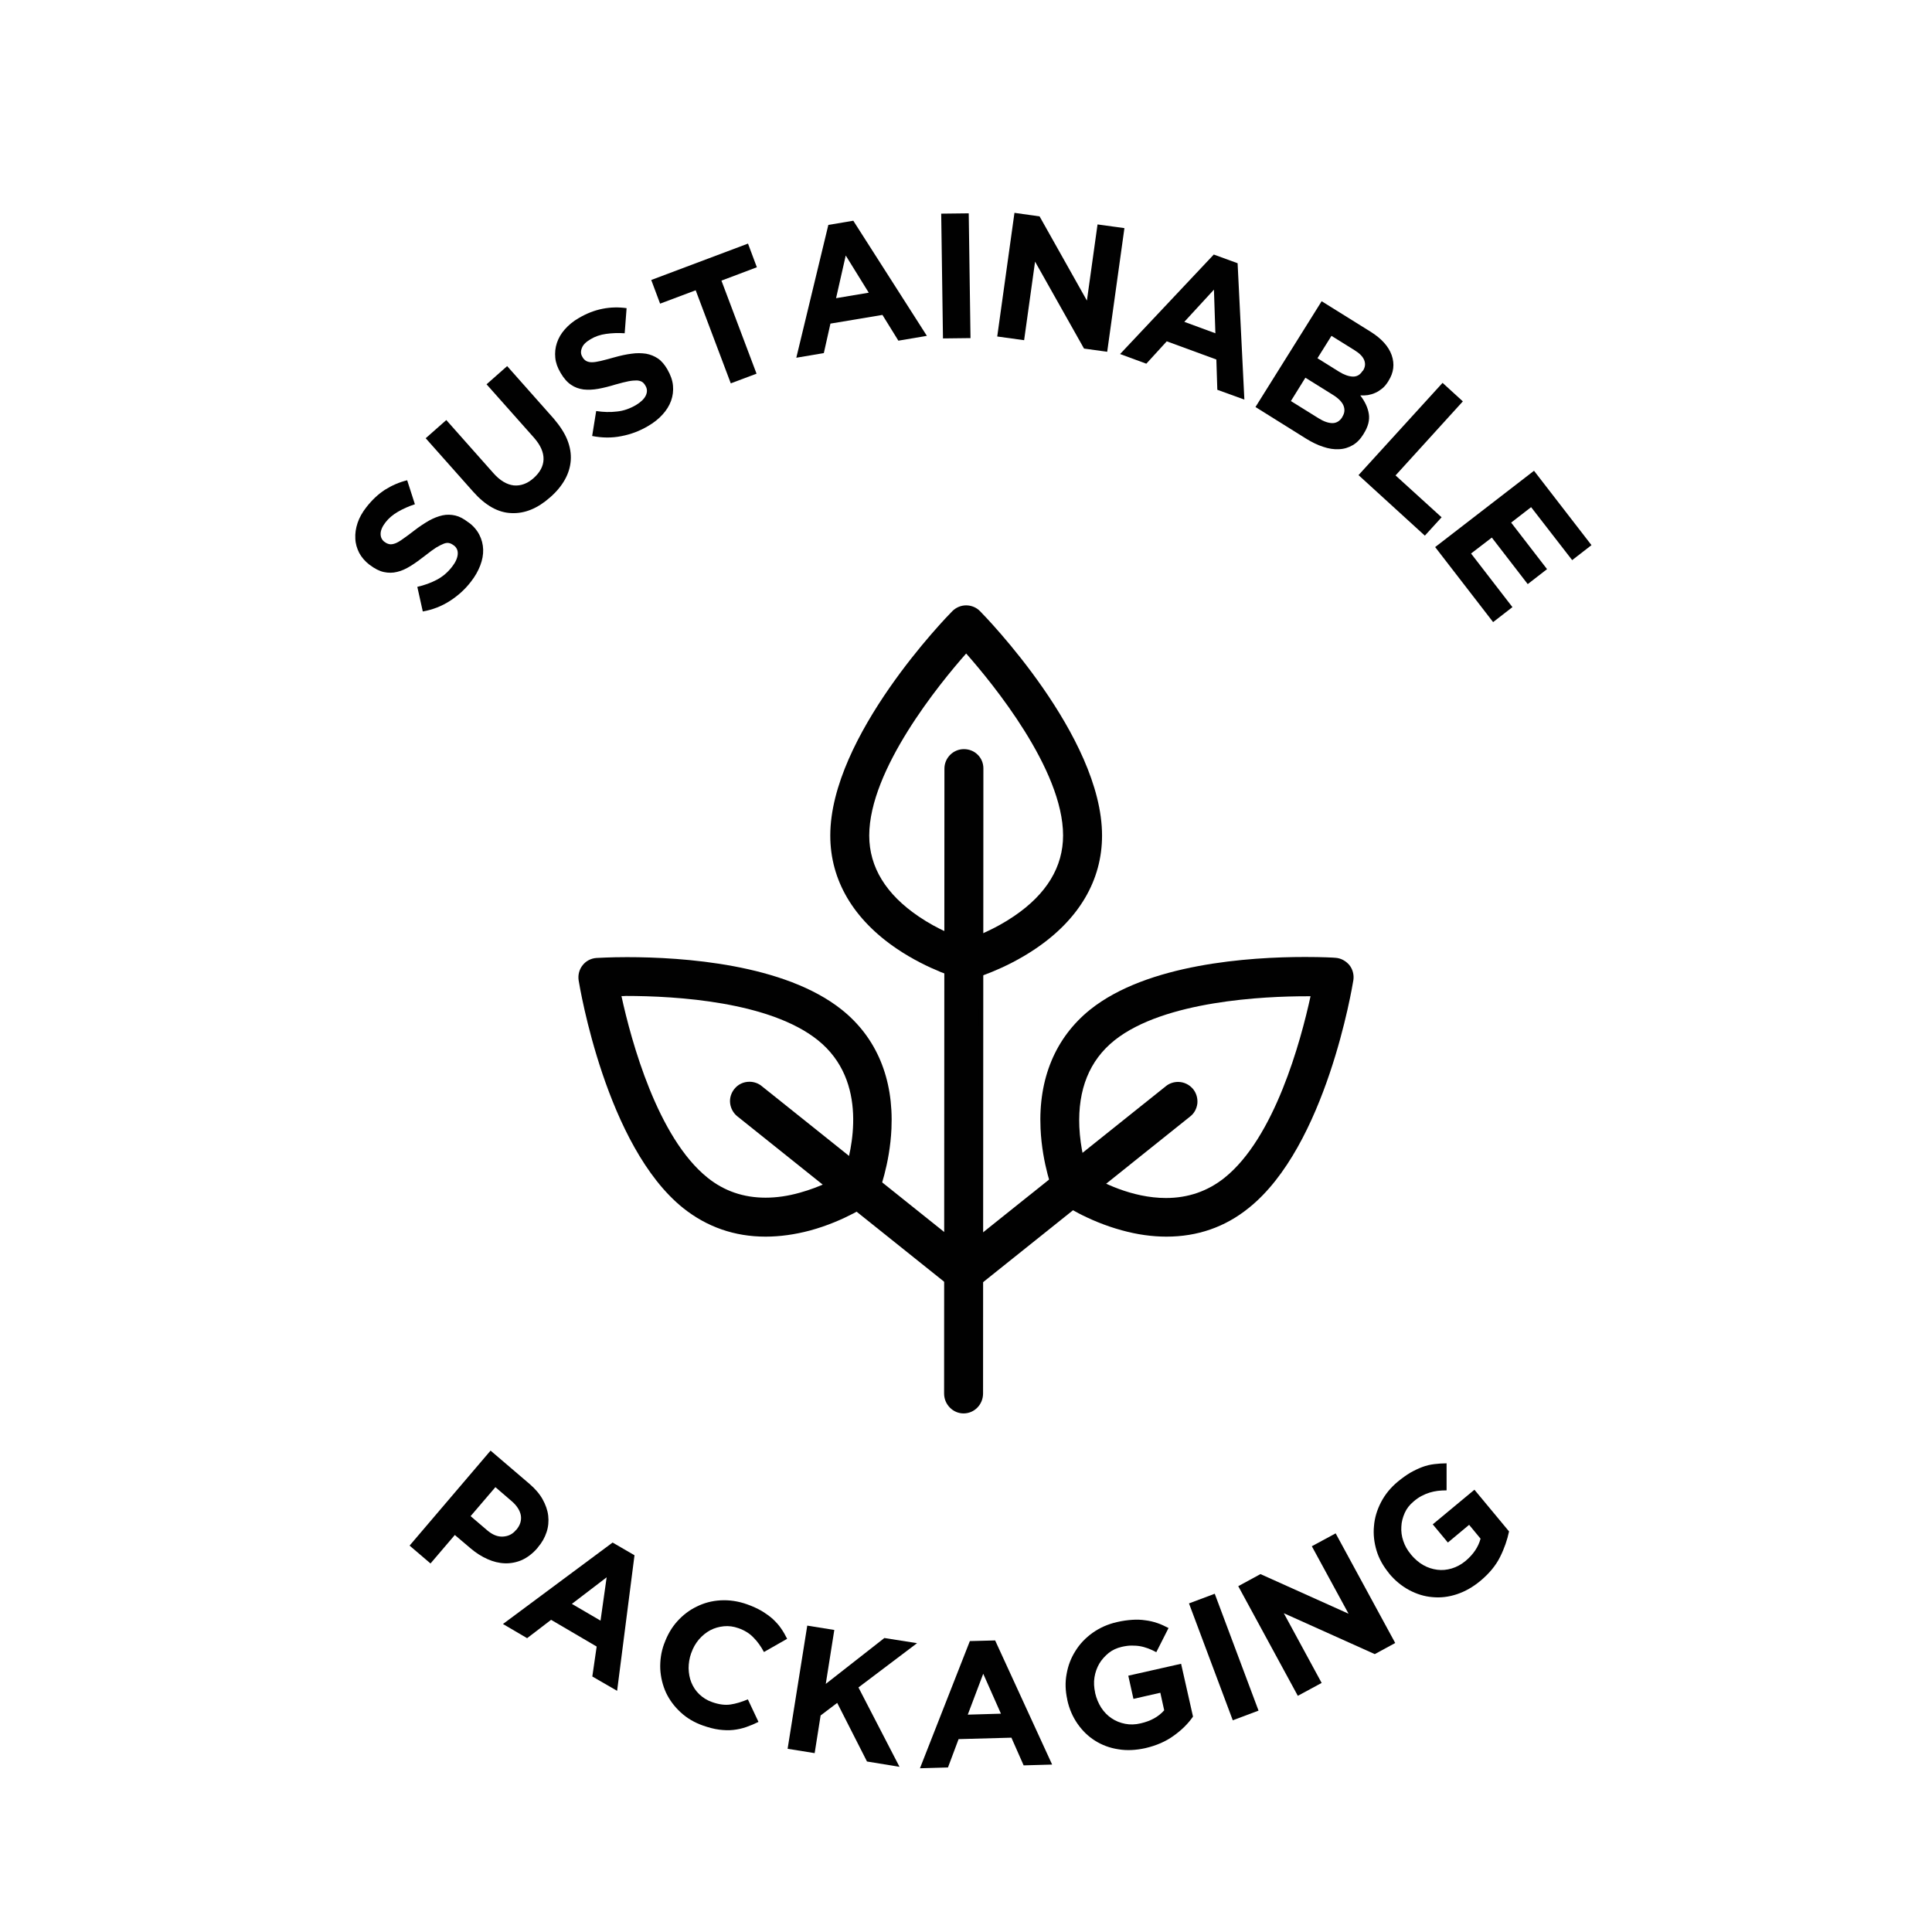 <?xml version="1.0" encoding="utf-8"?>
<!-- Generator: Adobe Illustrator 26.5.0, SVG Export Plug-In . SVG Version: 6.00 Build 0)  -->
<svg version="1.1" id="Layer_1" xmlns="http://www.w3.org/2000/svg" xmlns:xlink="http://www.w3.org/1999/xlink" x="0px" y="0px"
	 viewBox="0 0 120 120" style="enable-background:new 0 0 120 120;" xml:space="preserve">
<style type="text/css">
	.st0{fill:#010101;}
</style>
<g>
	<path class="st0" d="M29.77,33.21c0.15,0.29,0.23,0.6,0.24,0.92c0.01,0.32-0.05,0.65-0.18,0.99c-0.13,0.34-0.32,0.68-0.58,1.01
		c-0.36,0.47-0.79,0.86-1.3,1.19c-0.51,0.33-1.07,0.55-1.69,0.66l-0.34-1.53c0.44-0.1,0.85-0.25,1.21-0.44
		c0.36-0.19,0.68-0.46,0.95-0.81c0.22-0.28,0.33-0.54,0.35-0.77c0.02-0.23-0.06-0.42-0.25-0.56l-0.02-0.01
		c-0.09-0.07-0.18-0.11-0.27-0.13c-0.09-0.02-0.2-0.01-0.33,0.04c-0.13,0.05-0.28,0.13-0.47,0.24c-0.18,0.12-0.41,0.28-0.67,0.49
		c-0.32,0.25-0.62,0.47-0.91,0.65c-0.29,0.18-0.57,0.31-0.84,0.37c-0.27,0.07-0.55,0.07-0.83,0.01c-0.28-0.06-0.57-0.21-0.87-0.44
		l-0.02-0.01c-0.28-0.22-0.49-0.46-0.64-0.74c-0.14-0.28-0.23-0.57-0.24-0.89c-0.02-0.31,0.03-0.64,0.14-0.97
		c0.11-0.33,0.29-0.65,0.54-0.97c0.35-0.45,0.73-0.81,1.16-1.09c0.43-0.27,0.89-0.47,1.38-0.59l0.48,1.49
		c-0.4,0.13-0.75,0.29-1.06,0.47c-0.31,0.18-0.57,0.4-0.77,0.66c-0.2,0.26-0.3,0.5-0.3,0.71c0,0.21,0.08,0.37,0.23,0.49l0.02,0.01
		c0.1,0.08,0.2,0.12,0.3,0.14c0.1,0.02,0.22,0,0.36-0.05c0.14-0.05,0.3-0.15,0.48-0.28c0.19-0.13,0.42-0.3,0.69-0.51
		c0.32-0.25,0.63-0.45,0.92-0.62c0.29-0.16,0.57-0.27,0.84-0.33c0.27-0.06,0.54-0.05,0.8,0.01c0.26,0.06,0.52,0.2,0.79,0.41
		l0.02,0.01C29.39,32.65,29.62,32.92,29.77,33.21z"/>
	<path class="st0" d="M35.24,27.33c0.17,0.43,0.24,0.85,0.21,1.27c-0.03,0.41-0.15,0.81-0.37,1.2c-0.22,0.39-0.52,0.75-0.91,1.09
		c-0.78,0.69-1.58,1.02-2.41,0.98c-0.83-0.03-1.62-0.48-2.38-1.34l-2.94-3.31l1.28-1.13l2.91,3.28c0.42,0.48,0.85,0.73,1.28,0.78
		c0.43,0.04,0.85-0.11,1.24-0.46c0.39-0.35,0.6-0.74,0.61-1.16c0.01-0.43-0.18-0.87-0.59-1.34l-2.95-3.32l1.28-1.13l2.9,3.27
		C34.79,26.47,35.07,26.9,35.24,27.33z"/>
	<path class="st0" d="M41.8,23.95c0.03,0.33-0.01,0.64-0.12,0.95c-0.11,0.3-0.29,0.59-0.53,0.85c-0.24,0.27-0.55,0.51-0.91,0.72
		c-0.51,0.3-1.06,0.51-1.65,0.62c-0.59,0.12-1.2,0.11-1.81-0.01l0.25-1.55c0.45,0.07,0.88,0.08,1.29,0.03
		c0.41-0.04,0.8-0.18,1.18-0.4c0.3-0.18,0.51-0.38,0.61-0.59c0.1-0.21,0.1-0.42-0.02-0.61l-0.01-0.02c-0.06-0.1-0.12-0.17-0.2-0.22
		c-0.08-0.05-0.19-0.08-0.32-0.09c-0.14,0-0.31,0.01-0.52,0.05c-0.21,0.04-0.48,0.11-0.8,0.2c-0.39,0.12-0.75,0.21-1.08,0.27
		c-0.33,0.06-0.64,0.07-0.92,0.04c-0.28-0.04-0.54-0.13-0.77-0.29c-0.24-0.16-0.45-0.4-0.65-0.74l-0.01-0.02
		c-0.18-0.3-0.29-0.61-0.32-0.92c-0.03-0.31,0-0.62,0.1-0.92c0.1-0.3,0.26-0.58,0.49-0.84c0.23-0.26,0.51-0.5,0.86-0.7
		c0.49-0.29,0.98-0.48,1.48-0.58c0.5-0.1,1-0.11,1.5-0.04L38.8,20.7c-0.42-0.03-0.81-0.01-1.16,0.04c-0.36,0.05-0.68,0.16-0.96,0.33
		c-0.29,0.17-0.47,0.35-0.54,0.55c-0.08,0.2-0.07,0.38,0.03,0.54l0.01,0.02c0.06,0.11,0.14,0.19,0.23,0.24
		c0.09,0.05,0.21,0.08,0.35,0.08c0.15,0,0.33-0.03,0.55-0.08c0.22-0.05,0.5-0.13,0.83-0.22c0.39-0.11,0.75-0.19,1.08-0.23
		c0.33-0.05,0.63-0.04,0.91,0c0.27,0.05,0.52,0.15,0.74,0.3c0.22,0.15,0.41,0.38,0.58,0.67l0.01,0.02
		C41.65,23.29,41.77,23.62,41.8,23.95z"/>
	<path class="st0" d="M44.81,17.43l2.18,5.78l-1.6,0.6l-2.18-5.78L41,18.86l-0.55-1.47l6.01-2.26l0.55,1.47L44.81,17.43z"/>
	<path class="st0" d="M55.8,21.16l-0.99-1.6l-3.23,0.54l-0.41,1.83l-1.71,0.29l1.99-8.25l1.55-0.26l4.57,7.15L55.8,21.16z
		 M52.53,15.87l-0.6,2.65l2.03-0.34L52.53,15.87z"/>
	<path class="st0" d="M58.57,21.02l-0.11-7.75l1.71-0.02L60.28,21L58.57,21.02z"/>
	<path class="st0" d="M67.33,21.65l-3.04-5.4l-0.68,4.88l-1.67-0.23l1.07-7.68l1.56,0.22l2.94,5.23l0.66-4.73l1.67,0.23l-1.07,7.68
		L67.33,21.65z"/>
	<path class="st0" d="M75.61,24.21l-0.06-1.88l-3.08-1.13l-1.27,1.39l-1.63-0.6l5.82-6.18l1.48,0.54l0.42,8.47L75.61,24.21z
		 M75.4,17.99l-1.84,2l1.93,0.71L75.4,17.99z"/>
	<path class="st0" d="M84.02,27.65c-0.26,0.15-0.54,0.24-0.85,0.25c-0.31,0.02-0.64-0.03-0.99-0.15c-0.35-0.11-0.71-0.29-1.08-0.52
		l-3.12-1.95l4.11-6.57l3.05,1.9c0.67,0.42,1.11,0.91,1.3,1.45c0.19,0.55,0.13,1.08-0.2,1.6l-0.01,0.02
		c-0.12,0.19-0.24,0.34-0.38,0.45c-0.14,0.11-0.28,0.21-0.43,0.27c-0.15,0.07-0.3,0.11-0.46,0.14c-0.16,0.02-0.32,0.03-0.47,0.02
		c0.29,0.38,0.47,0.76,0.53,1.15c0.06,0.38-0.04,0.79-0.32,1.23l-0.01,0.02C84.5,27.27,84.28,27.5,84.02,27.65z M83.38,25.88
		c0.14-0.22,0.16-0.45,0.07-0.68c-0.09-0.23-0.32-0.47-0.7-0.7l-1.67-1.04l-0.9,1.45l1.72,1.07c0.32,0.2,0.61,0.3,0.86,0.3
		c0.25,0,0.46-0.13,0.61-0.37L83.38,25.88z M84.66,23.02c0.14-0.22,0.16-0.44,0.07-0.66c-0.09-0.22-0.29-0.42-0.6-0.61l-1.43-0.89
		l-0.87,1.39l1.33,0.83c0.32,0.2,0.61,0.3,0.86,0.31c0.26,0.01,0.46-0.11,0.61-0.35L84.66,23.02z"/>
	<path class="st0" d="M84.38,29.51l5.22-5.73l1.26,1.15l-4.18,4.6l2.86,2.6l-1.04,1.14L84.38,29.51z"/>
	<path class="st0" d="M89.14,33.98l6.14-4.74l3.57,4.62l-1.2,0.93L95.1,31.5l-1.24,0.96l2.23,2.89l-1.2,0.93l-2.23-2.89l-1.29,0.99
		l2.57,3.33l-1.2,0.93L89.14,33.98z"/>
</g>
<g>
	<path class="st0" d="M32.43,96.89c-0.34,0.15-0.7,0.22-1.06,0.21c-0.37-0.01-0.73-0.1-1.09-0.26c-0.36-0.16-0.71-0.38-1.04-0.66
		l-0.99-0.84l-1.51,1.77L25.44,96l5.03-5.9l2.41,2.06c0.35,0.3,0.63,0.62,0.82,0.96c0.19,0.34,0.31,0.68,0.35,1.02
		c0.04,0.34,0.01,0.69-0.1,1.02c-0.11,0.34-0.29,0.66-0.55,0.96l-0.01,0.02C33.09,96.49,32.77,96.73,32.43,96.89z M32.06,95.03
		c0.25-0.29,0.34-0.59,0.29-0.91c-0.06-0.31-0.25-0.61-0.58-0.89l-1-0.86l-1.54,1.8l1.03,0.88c0.33,0.28,0.65,0.41,0.98,0.39
		s0.6-0.15,0.81-0.41L32.06,95.03z"/>
	<path class="st0" d="M36.79,104.13l0.27-1.86l-2.83-1.66l-1.49,1.14l-1.5-0.88l6.81-5.06l1.36,0.79l-1.08,8.42L36.79,104.13z
		 M37.68,97.97l-2.16,1.65l1.78,1.04L37.68,97.97z"/>
	<path class="st0" d="M46.35,107.27c-0.26,0.09-0.53,0.15-0.81,0.18c-0.28,0.03-0.57,0.02-0.88-0.02c-0.31-0.04-0.64-0.13-0.99-0.25
		c-0.54-0.19-1-0.46-1.39-0.82c-0.39-0.36-0.69-0.76-0.91-1.22c-0.21-0.46-0.33-0.95-0.36-1.47c-0.02-0.53,0.05-1.05,0.24-1.57
		l0.01-0.02c0.19-0.52,0.45-0.98,0.8-1.37c0.35-0.39,0.75-0.7,1.21-0.92c0.46-0.23,0.95-0.36,1.49-0.39
		c0.54-0.03,1.09,0.05,1.65,0.25c0.34,0.12,0.64,0.26,0.9,0.41c0.26,0.16,0.49,0.32,0.69,0.5c0.19,0.18,0.37,0.37,0.51,0.58
		c0.15,0.21,0.27,0.43,0.38,0.65l-1.44,0.82c-0.19-0.36-0.41-0.66-0.66-0.91c-0.24-0.25-0.55-0.44-0.92-0.57
		c-0.31-0.11-0.61-0.15-0.91-0.12c-0.3,0.03-0.59,0.11-0.85,0.25c-0.26,0.14-0.49,0.33-0.7,0.57c-0.2,0.24-0.36,0.51-0.47,0.83
		l-0.01,0.02c-0.11,0.31-0.16,0.63-0.16,0.94c0.01,0.32,0.06,0.61,0.17,0.88c0.11,0.27,0.27,0.52,0.49,0.73
		c0.22,0.21,0.48,0.38,0.8,0.49c0.42,0.15,0.8,0.2,1.14,0.15c0.34-0.05,0.7-0.16,1.08-0.32l0.66,1.4
		C46.87,107.07,46.61,107.18,46.35,107.27z"/>
	<path class="st0" d="M53.85,109.41L52,105.77l-1.03,0.78l-0.37,2.34l-1.68-0.27l1.22-7.65l1.68,0.27l-0.53,3.35l3.64-2.85
		l2.03,0.32l-3.64,2.75l2.55,4.93L53.85,109.41z"/>
	<path class="st0" d="M63.58,109.65l-0.76-1.72l-3.28,0.09l-0.66,1.76l-1.74,0.05l3.1-7.9l1.57-0.04l3.54,7.71L63.58,109.65z
		 M61.07,103.96l-0.96,2.54l2.06-0.06L61.07,103.96z"/>
	<path class="st0" d="M72.9,107.81c-0.48,0.35-1.07,0.61-1.76,0.77c-0.59,0.13-1.15,0.16-1.68,0.07c-0.53-0.08-1.01-0.26-1.44-0.53
		c-0.43-0.27-0.79-0.62-1.09-1.05c-0.3-0.43-0.52-0.93-0.64-1.49l0-0.02c-0.12-0.54-0.14-1.07-0.04-1.59
		c0.09-0.52,0.27-0.99,0.55-1.43c0.27-0.44,0.63-0.81,1.06-1.12c0.44-0.31,0.94-0.54,1.52-0.67c0.34-0.08,0.65-0.12,0.94-0.14
		c0.29-0.02,0.56-0.01,0.82,0.03c0.26,0.03,0.5,0.09,0.74,0.17c0.24,0.08,0.47,0.19,0.7,0.31l-0.76,1.5
		c-0.17-0.09-0.34-0.17-0.5-0.23c-0.17-0.06-0.33-0.11-0.5-0.14c-0.17-0.03-0.35-0.04-0.54-0.04c-0.19,0-0.39,0.03-0.61,0.08
		c-0.3,0.07-0.57,0.19-0.81,0.38c-0.23,0.19-0.43,0.41-0.58,0.66c-0.15,0.26-0.25,0.54-0.3,0.85c-0.05,0.31-0.03,0.63,0.04,0.95
		l0,0.02c0.08,0.35,0.21,0.65,0.38,0.92c0.18,0.27,0.39,0.49,0.65,0.66c0.25,0.17,0.53,0.28,0.84,0.34c0.3,0.06,0.63,0.05,0.96-0.03
		c0.62-0.14,1.11-0.41,1.46-0.81l-0.24-1.09l-1.67,0.38l-0.32-1.44l3.28-0.74l0.74,3.28C73.79,107.07,73.39,107.46,72.9,107.81z"/>
	<path class="st0" d="M76.57,106.85l-2.72-7.26l1.6-0.6l2.72,7.26L76.57,106.85z"/>
	<path class="st0" d="M85.39,102.74l-5.65-2.54l2.35,4.33l-1.48,0.8l-3.7-6.81l1.38-0.75l5.47,2.46l-2.28-4.19l1.48-0.8l3.7,6.81
		L85.39,102.74z"/>
	<path class="st0" d="M93.17,96.71c-0.27,0.54-0.68,1.03-1.22,1.48c-0.47,0.39-0.95,0.66-1.46,0.83c-0.51,0.17-1.02,0.23-1.52,0.18
		c-0.5-0.04-0.98-0.19-1.45-0.44c-0.46-0.25-0.88-0.59-1.25-1.04l-0.01-0.02c-0.35-0.43-0.61-0.89-0.76-1.39
		c-0.15-0.5-0.21-1.01-0.16-1.52c0.04-0.51,0.19-1.01,0.44-1.49c0.25-0.48,0.6-0.91,1.05-1.28c0.27-0.22,0.52-0.4,0.77-0.55
		c0.25-0.14,0.5-0.26,0.74-0.35c0.24-0.09,0.49-0.15,0.74-0.18c0.25-0.03,0.51-0.05,0.77-0.05l0,1.68c-0.19,0-0.38,0.01-0.55,0.03
		c-0.17,0.02-0.34,0.06-0.51,0.11c-0.16,0.05-0.33,0.12-0.5,0.21c-0.17,0.09-0.33,0.2-0.5,0.35c-0.24,0.2-0.42,0.43-0.54,0.7
		c-0.12,0.27-0.2,0.56-0.21,0.85c-0.02,0.3,0.02,0.6,0.12,0.89c0.1,0.3,0.25,0.57,0.47,0.83l0.01,0.02
		c0.23,0.27,0.48,0.49,0.76,0.65c0.28,0.16,0.57,0.25,0.87,0.29c0.3,0.04,0.6,0.01,0.9-0.08c0.3-0.09,0.58-0.24,0.85-0.46
		c0.49-0.41,0.8-0.87,0.94-1.39l-0.71-0.86l-1.32,1.1l-0.94-1.13l2.59-2.15l2.15,2.59C93.62,95.64,93.44,96.17,93.17,96.71z"/>
</g>
<g>
	<g>
		<path class="st0" d="M60.01,60.86c-0.11,0-0.22-0.01-0.32-0.04c-0.08-0.02-2.03-0.57-3.97-1.88c-2.71-1.83-4.15-4.26-4.15-7.04
			c0-6.18,7.27-13.63,7.58-13.94c0.23-0.23,0.54-0.36,0.86-0.36c0.32,0,0.64,0.13,0.86,0.36c0.31,0.31,7.58,7.76,7.58,13.94
			c0,2.77-1.43,5.21-4.15,7.04c-1.94,1.31-3.89,1.86-3.97,1.88C60.22,60.85,60.11,60.86,60.01,60.86z M60.01,40.59
			c-1.65,1.87-6.02,7.21-6.02,11.31c0,1.96,1.04,3.65,3.08,5.03c1.19,0.81,2.4,1.27,2.94,1.45c0.55-0.19,1.78-0.66,2.98-1.48
			c2.02-1.37,3.04-3.06,3.04-5.01C66.03,47.79,61.66,42.46,60.01,40.59z"/>
	</g>
	<g>
		<path class="st0" d="M60.01,60.59c-0.08,0-0.17-0.01-0.25-0.03c-0.08-0.02-1.98-0.55-3.89-1.84c-2.63-1.78-4.02-4.13-4.02-6.81
			c0-6.07,7.19-13.44,7.5-13.75c0.18-0.18,0.41-0.28,0.66-0.28s0.49,0.1,0.66,0.28c0.31,0.31,7.5,7.68,7.5,13.75
			c0,2.68-1.39,5.03-4.02,6.81c-1.91,1.29-3.81,1.82-3.89,1.84C60.17,60.58,60.09,60.59,60.01,60.59z M60.01,40.17
			c-1.74,1.93-6.3,7.41-6.3,11.73c0,2.06,1.08,3.83,3.2,5.26c1.28,0.86,2.57,1.34,3.09,1.51c0.53-0.18,1.85-0.66,3.13-1.54
			c2.1-1.43,3.16-3.19,3.16-5.24C66.3,47.58,61.75,42.11,60.01,40.17z"/>
	</g>
	<g>
		<g>
			<g>
				<path class="st0" d="M47.55,76.81c-1.92,0-3.64-0.6-5.11-1.77c-4.8-3.84-6.43-13.73-6.5-14.15c-0.05-0.34,0.04-0.68,0.25-0.94
					c0.21-0.27,0.53-0.43,0.87-0.45c0.08,0,0.79-0.05,1.88-0.05c3.46,0,9.79,0.42,13.35,3.27c2.15,1.72,3.22,4.27,3.08,7.38
					c-0.1,2.25-0.8,4.01-0.83,4.08c-0.09,0.22-0.24,0.41-0.43,0.54c-0.06,0.04-1.62,1.12-3.8,1.71
					C49.37,76.68,48.44,76.81,47.55,76.81z M38.6,61.87c0.61,2.8,2.24,8.79,5.35,11.28c1.03,0.83,2.24,1.24,3.6,1.24
					c0.67,0,1.39-0.1,2.13-0.31c1.27-0.35,2.3-0.9,2.75-1.17c0.47-1.42,1.56-5.75-1.64-8.31c-2.98-2.38-8.75-2.74-11.92-2.74
					C38.77,61.87,38.68,61.87,38.6,61.87z"/>
			</g>
			<g>
				<path class="st0" d="M47.55,76.54c-1.85,0-3.52-0.57-4.94-1.71c-4.72-3.78-6.33-13.56-6.39-13.98
					c-0.04-0.26,0.03-0.52,0.19-0.73c0.16-0.2,0.41-0.33,0.67-0.35c0.42-0.03,10.32-0.62,15.04,3.16l0,0
					c2.08,1.66,3.11,4.13,2.98,7.15c-0.1,2.2-0.78,3.92-0.81,3.99c-0.07,0.17-0.18,0.31-0.33,0.42c-0.06,0.04-1.59,1.09-3.71,1.67
					C49.31,76.41,48.42,76.54,47.55,76.54z M38.26,61.6c0.53,2.55,2.19,9.11,5.52,11.77c1.62,1.29,3.63,1.63,5.97,0.99
					c1.37-0.37,2.45-0.97,2.91-1.25c0.41-1.19,1.76-5.95-1.7-8.72l0,0C47.62,61.72,40.87,61.56,38.26,61.6z M53.42,73.72
					L53.42,73.72L53.42,73.72z"/>
			</g>
			<g>
				<path class="st0" d="M59.88,80.26c-0.27,0-0.54-0.09-0.75-0.26L45.8,69.34c-0.25-0.2-0.41-0.49-0.45-0.81
					c-0.04-0.32,0.06-0.64,0.26-0.89c0.23-0.29,0.57-0.45,0.94-0.45c0.27,0,0.54,0.09,0.75,0.26l13.32,10.65
					c0.25,0.2,0.41,0.49,0.45,0.81c0.04,0.32-0.06,0.64-0.26,0.89C60.6,80.1,60.25,80.26,59.88,80.26z"/>
			</g>
			<g>
				<path class="st0" d="M59.88,79.98c-0.2,0-0.41-0.07-0.58-0.2L45.98,69.13c-0.4-0.32-0.47-0.91-0.15-1.31
					c0.32-0.4,0.91-0.47,1.31-0.15l13.32,10.65c0.4,0.32,0.47,0.91,0.15,1.31C60.43,79.86,60.16,79.98,59.88,79.98z"/>
			</g>
		</g>
		<g>
			<g>
				<path class="st0" d="M72.45,76.81c-0.89,0-1.82-0.13-2.76-0.39c-2.18-0.59-3.73-1.66-3.8-1.71c-0.19-0.13-0.34-0.32-0.43-0.54
					c-0.03-0.07-0.73-1.83-0.83-4.08c-0.14-3.1,0.93-5.65,3.08-7.38c3.56-2.85,9.89-3.27,13.35-3.27c1.09,0,1.8,0.04,1.88,0.05
					c0.34,0.02,0.65,0.19,0.87,0.45c0.21,0.26,0.3,0.61,0.25,0.94c-0.07,0.42-1.69,10.31-6.5,14.15
					C76.09,76.22,74.37,76.81,72.45,76.81z M67.58,72.93c0.8,0.48,2.71,1.48,4.84,1.48c0,0,0,0,0,0c1.37,0,2.59-0.42,3.63-1.25
					c3.12-2.49,4.74-8.48,5.35-11.28c-0.08,0-0.17,0-0.26,0c-2.56,0-8.83,0.27-11.92,2.74c-1.55,1.24-2.28,3.05-2.18,5.38
					C67.1,71.3,67.41,72.43,67.58,72.93z"/>
			</g>
			<g>
				<path class="st0" d="M72.45,76.54c-0.86,0-1.76-0.13-2.69-0.38c-2.12-0.58-3.65-1.63-3.71-1.67c-0.15-0.1-0.27-0.25-0.33-0.42
					C65.68,74,65,72.28,64.9,70.08c-0.13-3.01,0.9-5.48,2.98-7.15c4.72-3.78,14.62-3.19,15.04-3.16c0.26,0.02,0.5,0.14,0.67,0.35
					c0.16,0.2,0.23,0.47,0.19,0.73c-0.07,0.41-1.67,10.2-6.39,13.98C75.97,75.96,74.29,76.54,72.45,76.54z M67.35,73.11
					c1.07,0.66,5.42,3.03,8.88,0.26c3.34-2.67,4.99-9.22,5.52-11.77c-2.61-0.04-9.37,0.13-12.7,2.79l0,0
					c-1.62,1.29-2.39,3.18-2.28,5.61C66.83,71.42,67.17,72.6,67.35,73.11z M68.46,63.66L68.46,63.66L68.46,63.66z"/>
			</g>
			<g>
				<path class="st0" d="M59.85,80.26c-0.37,0-0.71-0.17-0.94-0.45c-0.2-0.25-0.29-0.57-0.26-0.89c0.04-0.32,0.19-0.61,0.45-0.81
					l13.32-10.65c0.21-0.17,0.48-0.26,0.75-0.26c0.37,0,0.71,0.17,0.94,0.45c0.2,0.25,0.29,0.57,0.26,0.89
					c-0.04,0.32-0.19,0.61-0.45,0.81L60.61,80C60.39,80.17,60.13,80.26,59.85,80.26z"/>
			</g>
			<g>
				<path class="st0" d="M59.85,79.98c-0.27,0-0.54-0.12-0.73-0.35c-0.32-0.4-0.26-0.99,0.15-1.31l13.32-10.65
					c0.4-0.32,0.99-0.26,1.31,0.15c0.32,0.4,0.26,0.99-0.15,1.31L60.43,79.78C60.26,79.92,60.06,79.98,59.85,79.98z"/>
			</g>
		</g>
		<g>
			<g>
				<path class="st0" d="M59.85,87.79c-0.32,0-0.63-0.13-0.86-0.37c-0.23-0.24-0.35-0.54-0.35-0.87l0.02-38.81
					c0-0.66,0.54-1.21,1.21-1.21c0.32,0,0.63,0.12,0.85,0.34c0.23,0.22,0.36,0.53,0.36,0.85l-0.02,38.83
					C61.06,87.24,60.52,87.79,59.85,87.79z"/>
			</g>
			<g>
				<path class="st0" d="M59.85,87.52C59.85,87.52,59.85,87.52,59.85,87.52c-0.52,0-0.93-0.45-0.93-0.96l0.02-38.81
					c0-0.51,0.42-0.93,0.93-0.93c0,0,0,0,0,0c0.51,0,0.93,0.4,0.93,0.92l-0.02,38.83C60.78,87.08,60.37,87.52,59.85,87.52z"/>
			</g>
		</g>
	</g>
</g>
</svg>
